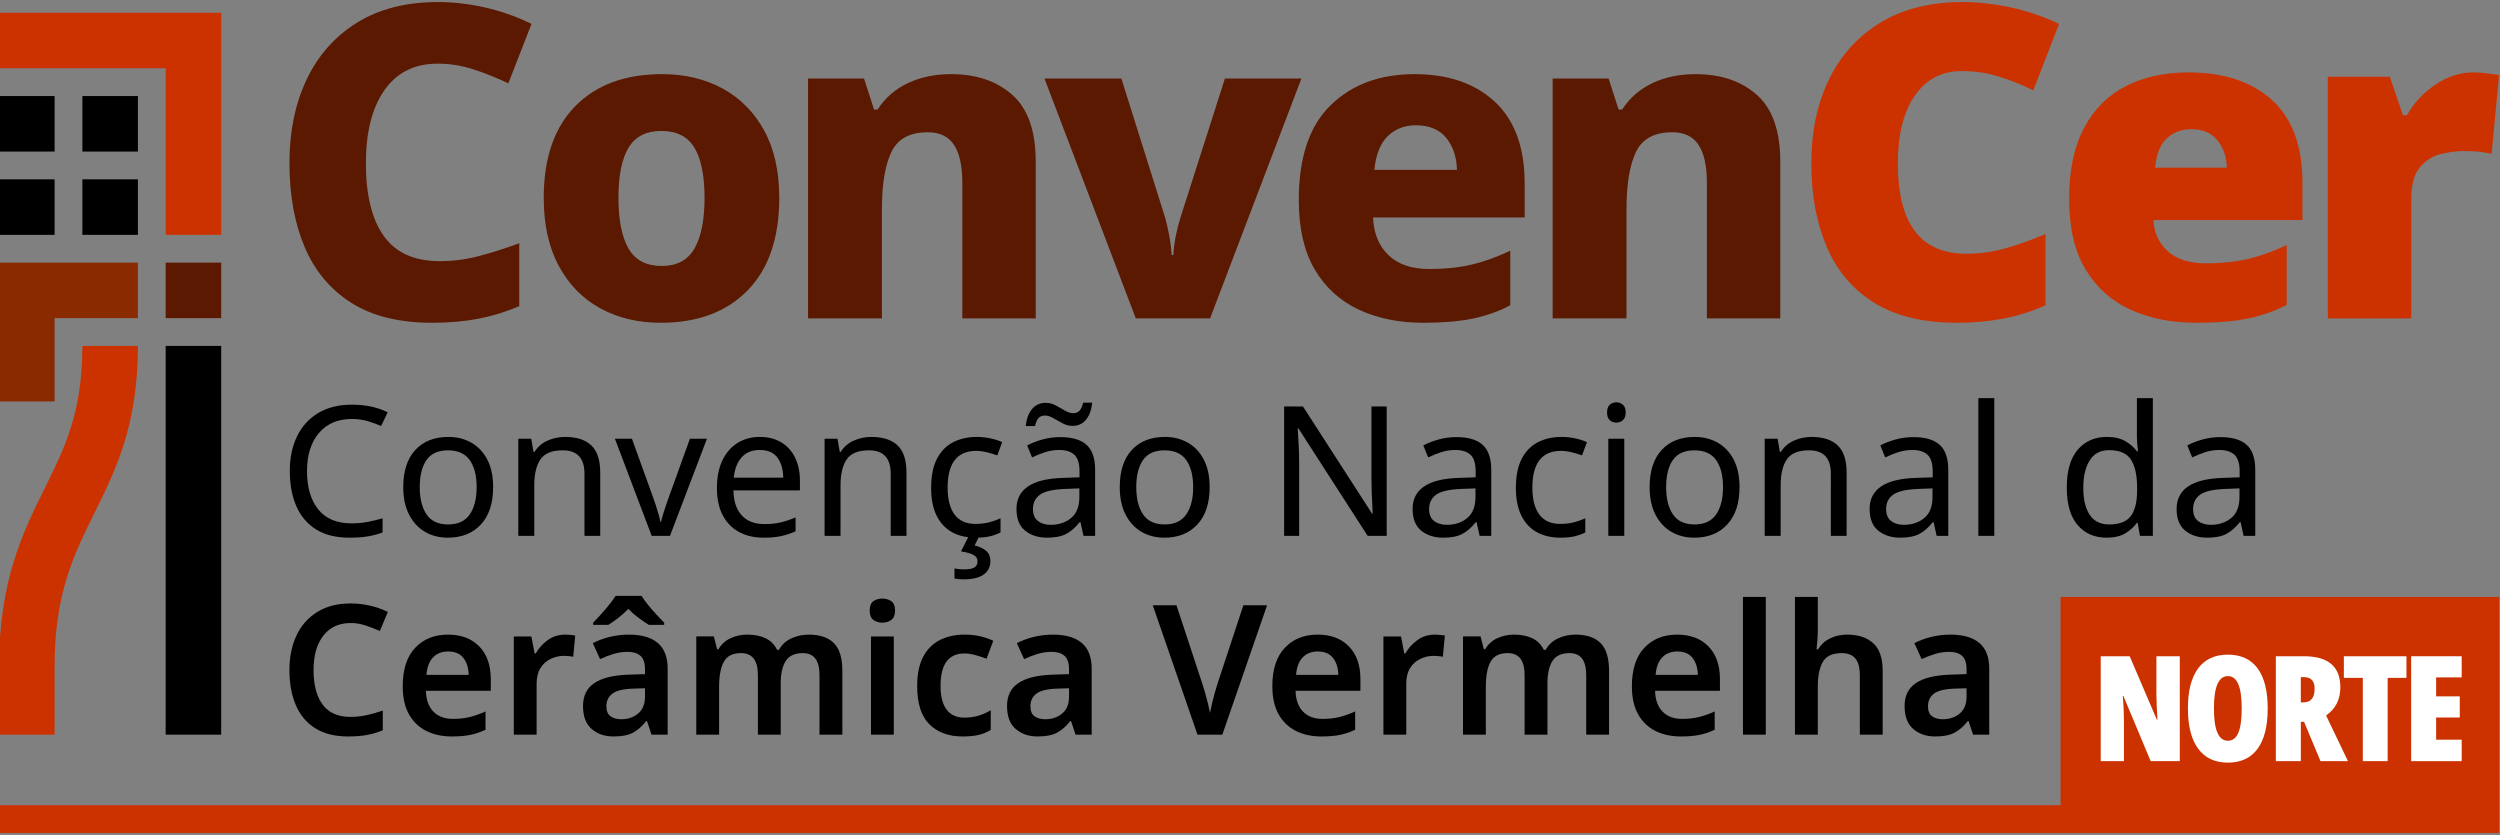 <?xml version="1.0" encoding="UTF-8"?> <!-- Generator: Adobe Illustrator 16.0.0, SVG Export Plug-In . SVG Version: 6.00 Build 0) --> <svg xmlns="http://www.w3.org/2000/svg" xmlns:xlink="http://www.w3.org/1999/xlink" version="1.1" id="Camada_1" x="0px" y="0px" width="500px" height="167px" viewBox="0 0 500 167" xml:space="preserve"><rect x="0" y="0" width="500" height="167" fill="#808080" stroke="none"/> <g> <g> <rect x="412.115" y="119.385" fill="#CB3200" width="87.697" height="44.43"></rect> </g> <g> <g> <g> <rect x="33.133" y="52.527" fill="#5A1900" width="11.104" height="11.104"></rect> </g> <g> <rect x="33.133" y="69.185" width="11.104" height="77.747"></rect> </g> <g> <rect x="16.477" y="35.867" width="11.104" height="11.105"></rect> </g> <g> <rect x="-0.184" y="35.867" width="11.104" height="11.105"></rect> </g> <g> <rect x="16.477" y="19.208" width="11.104" height="11.104"></rect> </g> <g> <rect x="-0.184" y="19.208" width="11.104" height="11.104"></rect> </g> <g> <polygon fill="#8A2A00" points="27.58,52.527 -0.188,52.527 -0.188,80.292 10.92,80.292 10.92,63.631 27.58,63.631 "></polygon> </g> <g> <polygon fill="#CB3200" points="44.24,46.972 44.24,2.546 -0.184,2.546 -0.184,13.653 33.133,13.653 33.133,46.972 "></polygon> </g> <g> <path fill="#CB3200" d="M10.922,146.932H-0.186v-13.73c0-17.113,4.822-26.846,9.078-35.434 c4.066-8.211,7.582-15.305,7.582-28.583h11.107c0,15.877-4.443,24.844-8.738,33.512c-4.074,8.227-7.922,15.992-7.922,30.504 V146.932z"></path> </g> </g> <g> <g> <g> <g> <path fill="#5A1900" d="M87.512,12.732c-4.604,0-8.143,1.763-10.619,5.286c-2.475,3.526-3.715,8.404-3.715,14.638 c0,6.352,1.197,11.201,3.586,14.552c2.387,3.352,6.117,5.023,11.188,5.023c2.621,0,5.211-0.333,7.775-1.004 c2.564-0.668,5.273-1.529,8.127-2.577v12.583c-2.74,1.167-5.506,2.011-8.303,2.534c-2.797,0.524-5.828,0.787-9.088,0.787 c-6.643,0-12.061-1.34-16.254-4.02c-4.193-2.681-7.297-6.407-9.305-11.187c-2.014-4.777-3.016-10.369-3.016-16.778 c0-6.293,1.148-11.855,3.451-16.692c2.299-4.835,5.666-8.623,10.094-11.36S81.248,0.41,87.6,0.41 c3.088,0,6.232,0.365,9.439,1.093c3.203,0.729,6.291,1.821,9.264,3.276l-4.635,11.885c-2.33-1.105-4.66-2.037-6.99-2.795 S89.961,12.732,87.512,12.732z"></path> </g> </g> <g> <g> <path fill="#5A1900" d="M155.85,39.56c0,8.041-2.113,14.217-6.336,18.527c-4.225,4.313-10.006,6.467-17.346,6.467 c-4.545,0-8.582-0.961-12.102-2.884c-3.529-1.925-6.295-4.748-8.303-8.477c-2.014-3.729-3.016-8.272-3.016-13.634 c0-7.922,2.096-14.025,6.289-18.309c4.199-4.279,9.996-6.423,17.391-6.423c4.547,0,8.58,0.963,12.104,2.884 c3.523,1.923,6.295,4.72,8.303,8.389C154.848,29.773,155.85,34.259,155.85,39.56z M123.689,39.56 c0,4.43,0.67,7.808,2.008,10.138c1.344,2.331,3.555,3.496,6.643,3.496c3.031,0,5.217-1.165,6.555-3.496 c1.34-2.33,2.014-5.708,2.014-10.138c0-4.427-0.674-7.762-2.014-10.006c-1.338-2.242-3.551-3.365-6.639-3.365 c-3.029,0-5.215,1.123-6.559,3.365C124.359,31.798,123.689,35.133,123.689,39.56z"></path> </g> </g> <g> <g> <path fill="#5A1900" d="M190.193,14.829c5.07,0,9.16,1.386,12.279,4.152c3.115,2.768,4.676,7.239,4.676,13.413v31.285h-14.686 V36.501c0-3.319-0.551-5.824-1.66-7.516c-1.105-1.688-2.855-2.534-5.238-2.534c-3.611,0-6.045,1.325-7.297,3.978 c-1.258,2.651-1.883,6.451-1.883,11.404v21.846h-14.77V15.704h11.188l2.01,6.204h0.701c1.514-2.33,3.539-4.092,6.072-5.288 C184.119,15.428,186.988,14.829,190.193,14.829z"></path> </g> </g> <g> <g> <path fill="#5A1900" d="M227.16,63.679l-18.268-47.976h15.383l8.738,27.79c0.291,0.991,0.566,2.198,0.832,3.626 c0.264,1.429,0.42,2.724,0.477,3.889h0.35c0.057-1.224,0.221-2.49,0.482-3.801c0.264-1.311,0.566-2.52,0.918-3.628 l8.91-27.876h15.299l-18.268,47.976H227.16z"></path> </g> </g> <g> <g> <path fill="#5A1900" d="M282.914,14.829c6.76,0,12.117,1.851,16.082,5.551c3.959,3.7,5.938,9.131,5.938,16.298v6.816h-30.322 c0.117,3.146,1.135,5.651,3.061,7.515c1.92,1.865,4.656,2.798,8.215,2.798c3.084,0,5.881-0.291,8.387-0.875 c2.502-0.581,5.098-1.515,7.779-2.797v10.924c-2.33,1.223-4.836,2.112-7.516,2.665c-2.682,0.554-5.977,0.831-9.875,0.831 c-4.836,0-9.133-0.875-12.891-2.621c-3.758-1.749-6.699-4.428-8.828-8.041c-2.127-3.61-3.188-8.242-3.188-13.894 c0-8.506,2.125-14.827,6.379-18.965C270.391,16.897,275.98,14.829,282.914,14.829z M283.178,25.055 c-2.273,0-4.152,0.729-5.637,2.183c-1.488,1.458-2.375,3.702-2.666,6.73h16.514c-0.057-2.563-0.773-4.689-2.139-6.381 C287.881,25.899,285.852,25.055,283.178,25.055z"></path> </g> </g> <g> <g> <path fill="#5A1900" d="M339.104,14.829c5.068,0,9.164,1.386,12.277,4.152c3.119,2.768,4.676,7.239,4.676,13.413v31.285 h-14.682V36.501c0-3.319-0.551-5.824-1.66-7.516c-1.105-1.688-2.854-2.534-5.242-2.534c-3.611,0-6.045,1.325-7.297,3.978 c-1.254,2.651-1.879,6.451-1.879,11.404v21.846h-14.77V15.704h11.189l2.008,6.204h0.701c1.514-2.33,3.535-4.092,6.072-5.288 C333.031,15.428,335.9,14.829,339.104,14.829z"></path> </g> </g> <g> <g> <path fill="#CB3200" d="M392.324,14.216c-3.961,0-7.08,1.633-9.348,4.895c-2.273,3.264-3.41,7.81-3.41,13.633 c0,5.885,1.121,10.356,3.363,13.415c2.242,3.06,5.697,4.588,10.354,4.588c2.74,0,5.408-0.377,7.998-1.137 c2.594-0.756,5.199-1.689,7.824-2.797v14.245c-2.742,1.223-5.566,2.112-8.475,2.665c-2.916,0.554-5.977,0.831-9.18,0.831 c-6.818,0-12.367-1.34-16.645-4.02c-4.289-2.681-7.447-6.423-9.486-11.23c-2.039-4.806-3.057-10.356-3.057-16.648 s1.166-11.854,3.496-16.69c2.328-4.834,5.752-8.638,10.268-11.404S386.033,0.41,392.5,0.41c3.029,0,6.205,0.35,9.527,1.05 c3.322,0.698,6.582,1.807,9.787,3.319l-5.152,13.283c-2.273-1.105-4.582-2.023-6.908-2.753 C397.424,14.583,394.945,14.216,392.324,14.216z"></path> </g> </g> <g> <g> <path fill="#CB3200" d="M437.682,14.479c7.047,0,12.611,1.837,16.689,5.506c4.076,3.672,6.119,9.206,6.119,16.604v7.429 h-29.801c0.115,2.504,1.061,4.572,2.836,6.204c1.779,1.632,4.359,2.447,7.736,2.447c3.027,0,5.797-0.291,8.303-0.874 c2.504-0.582,5.098-1.514,7.775-2.796V60.97c-2.326,1.225-4.877,2.13-7.645,2.709c-2.766,0.582-6.248,0.875-10.441,0.875 c-4.895,0-9.252-0.861-13.066-2.577c-3.816-1.719-6.83-4.398-9.047-8.041c-2.211-3.639-3.316-8.346-3.316-14.113 c0-5.769,1.002-10.53,3.012-14.288c2.012-3.757,4.809-6.539,8.395-8.347C428.807,15.384,432.963,14.479,437.682,14.479z M438.293,25.839c-1.982,0-3.627,0.612-4.939,1.837c-1.309,1.222-2.086,3.176-2.314,5.854h14.328 c-0.057-2.154-0.68-3.976-1.873-5.46C442.295,26.583,440.566,25.839,438.293,25.839z"></path> </g> </g> <g> <g> <path fill="#CB3200" d="M494.746,14.479c0.934,0,1.891,0.074,2.881,0.22c0.992,0.146,1.723,0.247,2.186,0.305l-1.484,15.729 c-0.586-0.114-1.301-0.231-2.143-0.348c-0.846-0.117-2.023-0.175-3.535-0.175c-1.4,0-2.916,0.205-4.547,0.61 c-1.633,0.409-3.016,1.298-4.15,2.667c-1.137,1.37-1.707,3.509-1.707,6.423v23.769h-16.689V15.353h12.408l2.621,7.691h0.791 c1.336-2.388,3.219-4.414,5.633-6.072C489.428,15.309,492.002,14.479,494.746,14.479z"></path> </g> </g> </g> <g> <g> <g> <path d="M70.357,83.796c-2.777,0-4.965,0.93-6.561,2.792c-1.592,1.859-2.393,4.41-2.393,7.646c0,3.213,0.742,5.756,2.23,7.627 c1.484,1.875,3.715,2.811,6.686,2.811c1.113,0,2.178-0.096,3.191-0.291c1.014-0.191,2.016-0.434,3.006-0.723v2.826 c-0.967,0.361-1.961,0.627-2.988,0.797c-1.029,0.17-2.252,0.254-3.68,0.254c-2.633,0-4.832-0.543-6.598-1.631 c-1.764-1.088-3.084-2.633-3.967-4.641c-0.881-2.004-1.324-4.359-1.324-7.066c0-2.609,0.479-4.91,1.436-6.904 c0.951-1.992,2.359-3.551,4.219-4.674c1.861-1.124,4.121-1.686,6.777-1.686c2.732,0,5.111,0.508,7.141,1.522l-1.305,2.753 c-0.797-0.363-1.684-0.688-2.664-0.977C72.586,83.942,71.518,83.796,70.357,83.796z"></path> </g> </g> <g> <g> <path d="M98.627,97.424c0,3.215-0.814,5.703-2.445,7.465c-1.633,1.766-3.838,2.646-6.615,2.646 c-1.715,0-3.244-0.393-4.584-1.178c-1.344-0.785-2.398-1.934-3.172-3.443s-1.16-3.34-1.16-5.49c0-3.215,0.805-5.691,2.41-7.43 c1.607-1.74,3.813-2.609,6.613-2.609c1.74,0,3.287,0.393,4.641,1.178c1.352,0.785,2.41,1.92,3.172,3.406 C98.244,93.455,98.627,95.271,98.627,97.424z M83.949,97.424c0,2.295,0.451,4.113,1.357,5.453 c0.908,1.342,2.35,2.012,4.332,2.012c1.955,0,3.395-0.67,4.313-2.012c0.918-1.34,1.377-3.158,1.377-5.453 c0-2.297-0.459-4.096-1.377-5.4s-2.369-1.957-4.352-1.957c-1.977,0-3.416,0.652-4.311,1.957 C84.396,93.328,83.949,95.127,83.949,97.424z"></path> </g> </g> <g> <g> <path d="M113.014,87.385c2.318,0,4.07,0.566,5.258,1.703c1.182,1.135,1.775,2.949,1.775,5.436v12.65h-3.152V94.74 c0-3.117-1.451-4.674-4.352-4.674c-2.15,0-3.635,0.604-4.457,1.811c-0.822,1.211-1.232,2.949-1.232,5.219v10.078h-3.191 V87.746h2.576l0.471,2.646h0.184c0.627-1.016,1.496-1.77,2.605-2.266C110.611,87.631,111.781,87.385,113.014,87.385z"></path> </g> </g> <g> <g> <path d="M130.34,107.174l-7.357-19.428h3.404l4.133,11.453c0.195,0.533,0.398,1.123,0.615,1.775 c0.219,0.652,0.41,1.281,0.582,1.885c0.168,0.604,0.287,1.1,0.359,1.486h0.146c0.072-0.387,0.205-0.889,0.396-1.504 c0.195-0.617,0.402-1.244,0.617-1.885c0.217-0.641,0.424-1.225,0.615-1.758l4.133-11.453h3.408l-7.395,19.428H130.34z"></path> </g> </g> <g> <g> <path d="M151.973,87.385c1.646,0,3.068,0.361,4.279,1.086c1.209,0.727,2.131,1.746,2.773,3.063 c0.639,1.316,0.961,2.859,0.961,4.621v1.922h-13.301c0.045,2.199,0.607,3.871,1.684,5.02c1.074,1.148,2.578,1.721,4.512,1.721 c1.23,0,2.326-0.113,3.279-0.344c0.955-0.229,1.939-0.561,2.953-0.998v2.793c-0.99,0.434-1.967,0.754-2.936,0.961 c-0.963,0.203-2.111,0.307-3.443,0.307c-1.859,0-3.49-0.373-4.889-1.123c-1.406-0.75-2.496-1.859-3.283-3.336 c-0.785-1.473-1.176-3.297-1.176-5.473c0-2.125,0.355-3.949,1.068-5.473c0.711-1.521,1.713-2.693,3.008-3.516 C148.756,87.795,150.26,87.385,151.973,87.385z M151.939,89.994c-1.523,0-2.725,0.488-3.605,1.469 c-0.883,0.977-1.408,2.336-1.58,4.076h9.895c-0.021-1.643-0.408-2.979-1.158-4.006S153.557,89.994,151.939,89.994z"></path> </g> </g> <g> <g> <path d="M174.266,87.385c2.318,0,4.07,0.566,5.254,1.703c1.186,1.135,1.775,2.949,1.775,5.436v12.65h-3.154V94.74 c0-3.117-1.449-4.674-4.346-4.674c-2.15,0-3.639,0.604-4.457,1.811c-0.824,1.211-1.232,2.949-1.232,5.219v10.078h-3.191 V87.746h2.574l0.471,2.646h0.18c0.629-1.016,1.496-1.77,2.609-2.266C171.859,87.631,173.033,87.385,174.266,87.385z"></path> </g> </g> <g> <g> <path d="M195.104,107.535c-1.736,0-3.275-0.35-4.604-1.051s-2.371-1.787-3.133-3.264c-0.762-1.473-1.141-3.355-1.141-5.652 c0-2.393,0.391-4.336,1.174-5.836c0.789-1.496,1.867-2.596,3.246-3.297c1.377-0.699,2.934-1.051,4.676-1.051 c0.967,0,1.912,0.102,2.846,0.309c0.93,0.203,1.684,0.453,2.266,0.742l-0.98,2.645c-0.58-0.217-1.258-0.422-2.031-0.615 s-1.496-0.291-2.174-0.291c-3.818,0-5.723,2.453-5.723,7.359c0,2.344,0.463,4.137,1.393,5.381s2.314,1.865,4.15,1.865 c1.037,0,1.967-0.107,2.789-0.324c0.824-0.219,1.574-0.484,2.246-0.797v2.826c-0.65,0.338-1.369,0.598-2.152,0.779 C197.166,107.443,196.217,107.535,195.104,107.535z M198.076,112.209c0,1.16-0.447,2.063-1.344,2.701 c-0.891,0.641-2.234,0.961-4.02,0.961c-0.773,0-1.379-0.061-1.814-0.182v-1.992c0.219,0.047,0.51,0.09,0.873,0.125 c0.363,0.037,0.711,0.055,1.047,0.055c0.873,0,1.535-0.113,1.994-0.344s0.689-0.646,0.689-1.25 c0-0.629-0.318-1.086-0.961-1.379c-0.639-0.289-1.42-0.494-2.338-0.615l1.561-3.115h2.102l-0.941,1.92 c0.869,0.193,1.611,0.529,2.227,1.014C197.768,110.592,198.076,111.291,198.076,112.209z"></path> </g> </g> <g> <g> <path d="M212.064,87.42c2.369,0,4.121,0.52,5.258,1.559c1.133,1.039,1.703,2.695,1.703,4.965v13.23h-2.322l-0.615-2.754 h-0.143c-0.85,1.063-1.74,1.848-2.682,2.354c-0.945,0.508-2.223,0.762-3.842,0.762c-1.764,0-3.227-0.465-4.389-1.396 c-1.16-0.93-1.738-2.385-1.738-4.367c0-1.932,0.762-3.424,2.285-4.475c1.52-1.051,3.865-1.625,7.029-1.721l3.297-0.109v-1.16 c0-1.617-0.352-2.742-1.051-3.371c-0.701-0.627-1.691-0.941-2.971-0.941c-1.018,0-1.98,0.15-2.898,0.453 c-0.92,0.301-1.777,0.646-2.576,1.031l-0.975-2.391c0.844-0.459,1.848-0.852,3.006-1.178 C209.602,87.584,210.811,87.42,212.064,87.42z M205.145,85.209c0.145-1.424,0.563-2.554,1.25-3.388 c0.689-0.833,1.6-1.25,2.736-1.25c0.723,0,1.408,0.176,2.047,0.526c0.639,0.35,1.252,0.694,1.828,1.032 c0.582,0.338,1.125,0.508,1.635,0.508c0.555,0,0.982-0.176,1.285-0.526c0.303-0.35,0.537-0.875,0.709-1.576h1.809 c-0.145,1.426-0.555,2.555-1.23,3.389c-0.678,0.833-1.586,1.25-2.719,1.25c-0.676,0-1.334-0.168-1.977-0.508 c-0.641-0.338-1.256-0.682-1.848-1.033c-0.59-0.35-1.152-0.525-1.684-0.525c-0.582,0-1.016,0.176-1.307,0.525 c-0.291,0.351-0.52,0.876-0.688,1.576H205.145z M215.873,97.678l-2.867,0.109c-2.414,0.096-4.09,0.482-5.02,1.158 c-0.93,0.678-1.393,1.631-1.393,2.865c0,1.086,0.334,1.883,0.994,2.391c0.666,0.508,1.516,0.762,2.557,0.762 c1.619,0,2.977-0.453,4.078-1.359c1.1-0.906,1.65-2.303,1.65-4.188V97.678z"></path> </g> </g> <g> <g> <path d="M241.93,97.424c0,3.215-0.814,5.703-2.449,7.465c-1.629,1.766-3.834,2.646-6.611,2.646 c-1.719,0-3.244-0.393-4.588-1.178c-1.34-0.785-2.395-1.934-3.168-3.443s-1.16-3.34-1.16-5.49c0-3.215,0.801-5.691,2.408-7.43 c1.605-1.74,3.814-2.609,6.615-2.609c1.74,0,3.287,0.393,4.641,1.178c1.352,0.785,2.408,1.92,3.168,3.406 C241.547,93.455,241.93,95.271,241.93,97.424z M227.252,97.424c0,2.295,0.451,4.113,1.359,5.453 c0.906,1.342,2.348,2.012,4.33,2.012c1.955,0,3.395-0.67,4.313-2.012c0.918-1.34,1.377-3.158,1.377-5.453 c0-2.297-0.459-4.096-1.377-5.4s-2.369-1.957-4.35-1.957c-1.982,0-3.418,0.652-4.313,1.957 C227.695,93.328,227.252,95.127,227.252,97.424z"></path> </g> </g> <g> <g> <path d="M277.338,107.174h-3.807l-13.844-21.492h-0.145c0.049,0.844,0.107,1.896,0.18,3.152s0.111,2.551,0.111,3.879v14.461 h-3.008V81.295h3.768l13.811,21.419h0.141c-0.023-0.387-0.053-0.967-0.088-1.74c-0.037-0.773-0.072-1.613-0.111-2.52 c-0.033-0.904-0.053-1.758-0.053-2.555V81.295h3.045V107.174z"></path> </g> </g> <g> <g> <path d="M291.293,87.42c2.365,0,4.117,0.52,5.254,1.559s1.703,2.695,1.703,4.965v13.23h-2.32l-0.615-2.754h-0.145 c-0.846,1.063-1.742,1.848-2.684,2.354c-0.941,0.508-2.223,0.762-3.842,0.762c-1.764,0-3.225-0.465-4.385-1.396 c-1.158-0.93-1.74-2.385-1.74-4.367c0-1.932,0.762-3.424,2.283-4.475c1.523-1.051,3.865-1.625,7.033-1.721l3.299-0.109v-1.16 c0-1.617-0.352-2.742-1.053-3.371c-0.699-0.627-1.691-0.941-2.973-0.941c-1.014,0-1.982,0.15-2.9,0.453 c-0.918,0.301-1.775,0.646-2.57,1.031l-0.98-2.391c0.846-0.459,1.848-0.852,3.008-1.178 C288.824,87.584,290.033,87.42,291.293,87.42z M295.096,97.678l-2.861,0.109c-2.418,0.096-4.09,0.482-5.02,1.158 c-0.93,0.678-1.396,1.631-1.396,2.865c0,1.086,0.332,1.883,0.998,2.391c0.662,0.508,1.516,0.762,2.557,0.762 c1.617,0,2.977-0.453,4.074-1.359s1.648-2.303,1.648-4.188V97.678z"></path> </g> </g> <g> <g> <path d="M312.059,107.535c-1.74,0-3.275-0.35-4.604-1.051s-2.371-1.787-3.133-3.264c-0.762-1.473-1.145-3.355-1.145-5.652 c0-2.393,0.395-4.336,1.178-5.836c0.785-1.496,1.867-2.596,3.246-3.297c1.377-0.699,2.934-1.051,4.676-1.051 c0.963,0,1.912,0.102,2.842,0.309c0.93,0.203,1.688,0.453,2.266,0.742l-0.977,2.645c-0.58-0.217-1.258-0.422-2.031-0.615 s-1.496-0.291-2.174-0.291c-3.818,0-5.727,2.453-5.727,7.359c0,2.344,0.467,4.137,1.396,5.381s2.314,1.865,4.15,1.865 c1.037,0,1.967-0.107,2.789-0.324c0.82-0.219,1.57-0.484,2.246-0.797v2.826c-0.65,0.338-1.369,0.598-2.154,0.779 C314.117,107.443,313.168,107.535,312.059,107.535z"></path> </g> </g> <g> <g> <path d="M323.293,80.462c0.482,0,0.914,0.163,1.285,0.489c0.375,0.326,0.563,0.84,0.563,1.54c0,0.701-0.188,1.215-0.563,1.542 c-0.371,0.326-0.803,0.488-1.285,0.488c-0.533,0-0.98-0.162-1.34-0.488c-0.363-0.327-0.543-0.84-0.543-1.542 c0-0.7,0.18-1.214,0.543-1.54C322.313,80.625,322.76,80.462,323.293,80.462z M324.854,87.746v19.428h-3.191V87.746H324.854z"></path> </g> </g> <g> <g> <path d="M347.904,97.424c0,3.215-0.816,5.703-2.449,7.465c-1.631,1.766-3.834,2.646-6.613,2.646 c-1.717,0-3.244-0.393-4.586-1.178c-1.34-0.785-2.396-1.934-3.17-3.443c-0.771-1.51-1.158-3.34-1.158-5.49 c0-3.215,0.799-5.691,2.406-7.43c1.607-1.74,3.814-2.609,6.615-2.609c1.742,0,3.287,0.393,4.643,1.178 c1.35,0.785,2.406,1.92,3.168,3.406S347.904,95.271,347.904,97.424z M333.225,97.424c0,2.295,0.453,4.113,1.359,5.453 c0.906,1.342,2.35,2.012,4.332,2.012c1.955,0,3.393-0.67,4.313-2.012c0.918-1.34,1.377-3.158,1.377-5.453 c0-2.297-0.459-4.096-1.377-5.4c-0.92-1.305-2.369-1.957-4.352-1.957s-3.416,0.652-4.313,1.957 C333.67,93.328,333.225,95.127,333.225,97.424z"></path> </g> </g> <g> <g> <path d="M362.291,87.385c2.318,0,4.07,0.566,5.252,1.703c1.188,1.135,1.779,2.949,1.779,5.436v12.65h-3.152V94.74 c0-3.117-1.449-4.674-4.35-4.674c-2.15,0-3.639,0.604-4.459,1.811c-0.822,1.211-1.23,2.949-1.23,5.219v10.078h-3.191V87.746 h2.574l0.471,2.646h0.18c0.627-1.016,1.5-1.77,2.609-2.266C359.887,87.631,361.059,87.385,362.291,87.385z"></path> </g> </g> <g> <g> <path d="M382.697,87.42c2.363,0,4.117,0.52,5.254,1.559c1.135,1.039,1.701,2.695,1.701,4.965v13.23h-2.318l-0.615-2.754 h-0.146c-0.846,1.063-1.74,1.848-2.682,2.354c-0.941,0.508-2.223,0.762-3.842,0.762c-1.764,0-3.227-0.465-4.387-1.396 c-1.158-0.93-1.74-2.385-1.74-4.367c0-1.932,0.762-3.424,2.285-4.475c1.521-1.051,3.865-1.625,7.033-1.721l3.299-0.109v-1.16 c0-1.617-0.354-2.742-1.053-3.371c-0.701-0.627-1.691-0.941-2.973-0.941c-1.014,0-1.982,0.15-2.9,0.453 c-0.918,0.301-1.777,0.646-2.572,1.031l-0.98-2.391c0.846-0.459,1.848-0.852,3.01-1.178 C380.229,87.584,381.438,87.42,382.697,87.42z M386.5,97.678l-2.861,0.109c-2.418,0.096-4.09,0.482-5.021,1.158 c-0.93,0.678-1.396,1.631-1.396,2.865c0,1.086,0.332,1.883,1,2.391c0.662,0.508,1.516,0.762,2.555,0.762 c1.619,0,2.977-0.453,4.076-1.359c1.098-0.906,1.648-2.303,1.648-4.188V97.678z"></path> </g> </g> <g> <g> <path d="M398.859,107.174h-3.191V79.628h3.191V107.174z"></path> </g> </g> <g> <g> <path d="M421.33,107.535c-2.418,0-4.35-0.838-5.799-2.518c-1.451-1.68-2.174-4.188-2.174-7.521s0.73-5.854,2.191-7.557 c1.463-1.703,3.402-2.555,5.816-2.555c1.496,0,2.725,0.277,3.678,0.832c0.957,0.557,1.732,1.234,2.338,2.031h0.219 c-0.051-0.314-0.098-0.779-0.146-1.395c-0.045-0.617-0.072-1.107-0.072-1.469v-7.756h3.191v27.545h-2.576l-0.471-2.609h-0.145 c-0.578,0.82-1.352,1.52-2.318,2.102C424.098,107.244,422.85,107.535,421.33,107.535z M421.836,104.889 c2.055,0,3.498-0.561,4.332-1.684c0.834-1.125,1.25-2.82,1.25-5.094v-0.578c0-2.418-0.396-4.271-1.197-5.564 c-0.795-1.291-2.27-1.939-4.418-1.939c-1.719,0-3.004,0.684-3.861,2.049s-1.287,3.193-1.287,5.49c0,2.32,0.43,4.119,1.287,5.4 C418.799,104.248,420.1,104.889,421.836,104.889z"></path> </g> </g> <g> <g> <path d="M444.09,87.42c2.369,0,4.121,0.52,5.258,1.559c1.133,1.039,1.703,2.695,1.703,4.965v13.23h-2.32l-0.615-2.754h-0.145 c-0.846,1.063-1.742,1.848-2.684,2.354c-0.945,0.508-2.223,0.762-3.842,0.762c-1.764,0-3.225-0.465-4.385-1.396 c-1.158-0.93-1.74-2.385-1.74-4.367c0-1.932,0.762-3.424,2.283-4.475c1.523-1.051,3.865-1.625,7.029-1.721l3.299-0.109v-1.16 c0-1.617-0.348-2.742-1.049-3.371c-0.703-0.627-1.695-0.941-2.973-0.941c-1.014,0-1.982,0.15-2.9,0.453 c-0.918,0.301-1.775,0.646-2.57,1.031l-0.98-2.391c0.846-0.459,1.848-0.852,3.008-1.178 C441.625,87.584,442.834,87.42,444.09,87.42z M447.896,97.678l-2.865,0.109c-2.414,0.096-4.086,0.482-5.016,1.158 c-0.934,0.678-1.396,1.631-1.396,2.865c0,1.086,0.332,1.883,0.994,2.391c0.666,0.508,1.52,0.762,2.557,0.762 c1.617,0,2.977-0.453,4.078-1.359c1.098-0.906,1.648-2.303,1.648-4.188V97.678z"></path> </g> </g> <g> <g> <path d="M70.141,124.605c-2.346,0-4.168,0.84-5.473,2.518c-1.305,1.68-1.959,3.982-1.959,6.906 c0,2.947,0.605,5.242,1.814,6.887c1.209,1.643,3.068,2.463,5.582,2.463c1.086,0,2.154-0.115,3.207-0.344 c1.049-0.23,2.131-0.537,3.244-0.924v3.949c-1.064,0.434-2.135,0.75-3.211,0.943c-1.074,0.193-2.311,0.289-3.715,0.289 c-2.654,0-4.855-0.549-6.596-1.648c-1.738-1.1-3.031-2.646-3.877-4.639c-0.846-1.994-1.27-4.332-1.27-7.014 c0-2.609,0.475-4.912,1.416-6.904c0.941-1.994,2.326-3.559,4.146-4.693c1.826-1.135,4.057-1.703,6.689-1.703 c1.305,0,2.59,0.145,3.859,0.436c1.268,0.289,2.457,0.711,3.57,1.268l-1.596,3.807c-0.918-0.41-1.867-0.781-2.846-1.107 C72.152,124.768,71.154,124.605,70.141,124.605z"></path> </g> </g> <g> <g> <path d="M89.604,126.924c2.633,0,4.715,0.785,6.25,2.357c1.533,1.57,2.303,3.756,2.303,6.559v2.32H85.182 c0.045,1.789,0.543,3.17,1.484,4.15c0.945,0.977,2.25,1.469,3.914,1.469c1.26,0,2.391-0.129,3.41-0.383 c1.014-0.254,2.051-0.621,3.113-1.105v3.66c-0.963,0.461-1.971,0.799-3.008,1.016c-1.039,0.219-2.283,0.326-3.734,0.326 c-1.932,0-3.635-0.369-5.107-1.105s-2.629-1.848-3.463-3.334s-1.248-3.352-1.248-5.6c0-3.357,0.828-5.92,2.48-7.682 C84.68,127.807,86.873,126.924,89.604,126.924z M89.604,130.295c-1.234,0-2.23,0.395-2.992,1.18 c-0.76,0.785-1.201,1.949-1.322,3.496h8.443c-0.021-1.352-0.367-2.469-1.033-3.352 C92.037,130.736,91.006,130.295,89.604,130.295z"></path> </g> </g> <g> <g> <path d="M113.053,126.924c0.313,0,0.662,0.02,1.047,0.055c0.387,0.037,0.701,0.078,0.945,0.127l-0.4,4.24 c-0.242-0.047-0.537-0.09-0.889-0.125c-0.348-0.037-0.646-0.055-0.887-0.055c-0.965,0-1.871,0.199-2.717,0.598 s-1.531,1.008-2.047,1.83c-0.521,0.822-0.781,1.873-0.781,3.152v10.186h-4.564v-19.645h3.512l0.654,3.406h0.219 c0.578-1.039,1.377-1.926,2.391-2.664C110.549,127.293,111.721,126.924,113.053,126.924z"></path> </g> </g> <g> <g> <path d="M125.775,126.924c2.535,0,4.461,0.557,5.777,1.668c1.316,1.113,1.979,2.828,1.979,5.146v13.193h-3.227l-0.906-2.719 h-0.146c-0.846,1.063-1.74,1.844-2.682,2.336c-0.941,0.496-2.223,0.744-3.842,0.744c-1.764,0-3.225-0.494-4.385-1.486 c-1.158-0.99-1.74-2.523-1.74-4.602c0-2.031,0.742-3.551,2.23-4.566c1.484-1.016,3.738-1.582,6.758-1.703l3.408-0.109v-0.98 c0-1.254-0.303-2.148-0.906-2.68c-0.605-0.531-1.451-0.797-2.537-0.797c-0.992,0-1.939,0.139-2.848,0.416 c-0.906,0.279-1.805,0.623-2.697,1.033l-1.449-3.189c0.963-0.508,2.07-0.92,3.313-1.232 C123.119,127.082,124.42,126.924,125.775,126.924z M128.311,119.17c0.314,0.531,0.742,1.129,1.287,1.793 c0.543,0.664,1.109,1.316,1.701,1.957c0.594,0.641,1.107,1.18,1.543,1.613v0.434h-3.084c-0.627-0.387-1.309-0.852-2.047-1.395 c-0.734-0.543-1.42-1.141-2.047-1.793c-0.627,0.652-1.293,1.25-1.994,1.793c-0.699,0.543-1.365,1.008-1.994,1.395h-3.041 v-0.434c0.432-0.459,0.941-1.004,1.52-1.633c0.582-0.625,1.137-1.273,1.668-1.938s0.969-1.262,1.305-1.793H128.311z M129,137.654l-2.395,0.07c-2.006,0.074-3.395,0.418-4.168,1.033c-0.771,0.615-1.158,1.443-1.158,2.482 c0,0.943,0.271,1.613,0.814,2.012s1.262,0.598,2.158,0.598c1.328,0,2.453-0.379,3.371-1.141S129,140.818,129,139.32V137.654z"></path> </g> </g> <g> <g> <path d="M161.762,126.924c2.223,0,3.895,0.57,5.02,1.705s1.688,2.971,1.688,5.51v12.793H163.9v-11.926 c0-2.922-1.109-4.385-3.334-4.385c-1.596,0-2.73,0.521-3.408,1.561s-1.014,2.547-1.014,4.529v10.221h-4.564v-11.926 c0-2.922-1.125-4.385-3.371-4.385c-1.668,0-2.816,0.58-3.445,1.74c-0.627,1.16-0.941,2.816-0.941,4.965v9.605h-4.568v-19.645 h3.518l0.65,2.574h0.256c0.602-1.016,1.424-1.758,2.465-2.23c1.037-0.471,2.123-0.707,3.26-0.707 c1.473,0,2.713,0.242,3.715,0.727c1.002,0.482,1.771,1.256,2.303,2.318h0.361c0.604-1.063,1.449-1.836,2.537-2.318 C159.408,127.166,160.553,126.924,161.762,126.924z"></path> </g> </g> <g> <g> <path d="M176.477,119.713c0.674,0,1.268,0.176,1.775,0.523c0.506,0.352,0.762,0.975,0.762,1.867 c0,0.895-0.256,1.523-0.762,1.887c-0.508,0.361-1.102,0.543-1.775,0.543c-0.703,0-1.301-0.182-1.795-0.543 c-0.496-0.363-0.742-0.992-0.742-1.887c0-0.893,0.246-1.516,0.742-1.867C175.176,119.889,175.773,119.713,176.477,119.713z M178.758,127.287v19.645h-4.564v-19.645H178.758z"></path> </g> </g> <g> <g> <path d="M192.533,147.293c-2.805,0-5.021-0.809-6.65-2.428c-1.635-1.619-2.449-4.168-2.449-7.648 c0-2.414,0.404-4.379,1.217-5.889c0.807-1.51,1.924-2.621,3.352-3.334c1.424-0.711,3.053-1.07,4.891-1.07 c1.209,0,2.303,0.123,3.281,0.363c0.977,0.242,1.807,0.531,2.48,0.871l-1.34,3.586c-0.771-0.289-1.533-0.535-2.283-0.742 c-0.75-0.205-1.463-0.309-2.139-0.309c-3.188,0-4.783,2.164-4.783,6.488c0,2.102,0.404,3.684,1.213,4.746 c0.811,1.064,1.979,1.598,3.5,1.598c1.088,0,2.059-0.133,2.916-0.398c0.857-0.268,1.66-0.629,2.41-1.09v3.951 c-0.75,0.459-1.557,0.791-2.43,0.998C194.852,147.189,193.787,147.293,192.533,147.293z"></path> </g> </g> <g> <g> <path d="M210.58,126.924c2.537,0,4.463,0.557,5.779,1.668c1.314,1.113,1.977,2.828,1.977,5.146v13.193h-3.225l-0.906-2.719 h-0.146c-0.846,1.063-1.74,1.844-2.682,2.336c-0.941,0.496-2.223,0.744-3.842,0.744c-1.764,0-3.225-0.494-4.385-1.486 c-1.16-0.99-1.742-2.523-1.742-4.602c0-2.031,0.744-3.551,2.232-4.566c1.484-1.016,3.738-1.582,6.756-1.703l3.41-0.109v-0.98 c0-1.254-0.303-2.148-0.906-2.68c-0.605-0.531-1.451-0.797-2.537-0.797c-0.992,0-1.939,0.139-2.848,0.416 c-0.906,0.279-1.807,0.623-2.697,1.033l-1.449-3.189c0.963-0.508,2.068-0.92,3.313-1.232 C207.926,127.082,209.227,126.924,210.58,126.924z M213.807,137.654l-2.395,0.07c-2.006,0.074-3.395,0.418-4.168,1.033 s-1.16,1.443-1.16,2.482c0,0.943,0.273,1.613,0.816,2.012s1.262,0.598,2.158,0.598c1.326,0,2.451-0.379,3.371-1.141 c0.918-0.762,1.377-1.891,1.377-3.389V137.654z"></path> </g> </g> <g> <g> <path d="M253.416,121.053l-8.949,25.879H239.5l-8.949-25.879h4.744l5.219,15.84c0.146,0.434,0.314,0.996,0.51,1.684 c0.195,0.689,0.379,1.396,0.563,2.121c0.18,0.725,0.316,1.354,0.416,1.883c0.096-0.529,0.23-1.152,0.398-1.865 s0.348-1.412,0.543-2.102s0.363-1.264,0.51-1.721l5.219-15.84H253.416z"></path> </g> </g> <g> <g> <path d="M263.529,126.924c2.633,0,4.719,0.785,6.252,2.357c1.535,1.57,2.303,3.756,2.303,6.559v2.32h-12.975 c0.047,1.789,0.545,3.17,1.484,4.15c0.941,0.977,2.246,1.469,3.916,1.469c1.254,0,2.391-0.129,3.404-0.383 c1.018-0.254,2.055-0.621,3.119-1.105v3.66c-0.969,0.461-1.971,0.799-3.008,1.016c-1.041,0.219-2.285,0.326-3.734,0.326 c-1.934,0-3.635-0.369-5.109-1.105c-1.477-0.736-2.627-1.848-3.461-3.334c-0.836-1.486-1.252-3.352-1.252-5.6 c0-3.357,0.826-5.92,2.482-7.682C258.609,127.807,260.801,126.924,263.529,126.924z M263.529,130.295 c-1.232,0-2.227,0.395-2.988,1.18s-1.201,1.949-1.324,3.496h8.445c-0.023-1.352-0.367-2.469-1.033-3.352 S264.93,130.295,263.529,130.295z"></path> </g> </g> <g> <g> <path d="M286.977,126.924c0.314,0,0.666,0.02,1.053,0.055c0.387,0.037,0.699,0.078,0.941,0.127l-0.398,4.24 c-0.24-0.047-0.535-0.09-0.887-0.125c-0.354-0.037-0.648-0.055-0.889-0.055c-0.967,0-1.871,0.199-2.717,0.598 s-1.529,1.008-2.051,1.83c-0.516,0.822-0.777,1.873-0.777,3.152v10.186h-4.568v-19.645h3.518l0.654,3.406h0.213 c0.582-1.039,1.379-1.926,2.396-2.664C284.479,127.293,285.648,126.924,286.977,126.924z"></path> </g> </g> <g> <g> <path d="M315.104,126.924c2.223,0,3.896,0.57,5.021,1.705c1.121,1.135,1.684,2.971,1.684,5.51v12.793h-4.566v-11.926 c0-2.922-1.113-4.385-3.336-4.385c-1.596,0-2.732,0.521-3.404,1.561c-0.678,1.039-1.016,2.547-1.016,4.529v10.221h-4.568 v-11.926c0-2.922-1.125-4.385-3.371-4.385c-1.668,0-2.814,0.58-3.443,1.74c-0.627,1.16-0.941,2.816-0.941,4.965v9.605h-4.564 v-19.645h3.514l0.652,2.574h0.254c0.604-1.016,1.426-1.758,2.463-2.23c1.041-0.471,2.129-0.707,3.264-0.707 c1.475,0,2.715,0.242,3.717,0.727c1.002,0.482,1.768,1.256,2.299,2.318h0.363c0.605-1.063,1.451-1.836,2.537-2.318 C312.748,127.166,313.895,126.924,315.104,126.924z"></path> </g> </g> <g> <g> <path d="M335.438,126.924c2.633,0,4.713,0.785,6.248,2.357c1.535,1.57,2.303,3.756,2.303,6.559v2.32h-12.975 c0.047,1.789,0.543,3.17,1.484,4.15c0.945,0.977,2.25,1.469,3.914,1.469c1.26,0,2.393-0.129,3.41-0.383 c1.014-0.254,2.051-0.621,3.115-1.105v3.66c-0.965,0.461-1.971,0.799-3.008,1.016c-1.041,0.219-2.285,0.326-3.734,0.326 c-1.934,0-3.635-0.369-5.109-1.105c-1.473-0.736-2.627-1.848-3.463-3.334c-0.834-1.486-1.246-3.352-1.246-5.6 c0-3.357,0.826-5.92,2.479-7.682C330.514,127.807,332.705,126.924,335.438,126.924z M335.438,130.295 c-1.236,0-2.23,0.395-2.992,1.18s-1.201,1.949-1.324,3.496h8.445c-0.023-1.352-0.367-2.469-1.033-3.352 C337.871,130.736,336.838,130.295,335.438,130.295z"></path> </g> </g> <g> <g> <path d="M353.156,146.932h-4.564v-27.547h4.564V146.932z"></path> </g> </g> <g> <g> <path d="M363.561,119.385v6.563c0,0.773-0.031,1.527-0.092,2.266c-0.061,0.736-0.115,1.285-0.164,1.648h0.291 c0.627-0.992,1.449-1.729,2.463-2.211c1.014-0.484,2.139-0.727,3.371-0.727c2.223,0,3.965,0.574,5.219,1.723 c1.256,1.148,1.887,2.979,1.887,5.492v12.793h-4.568v-11.887c0-1.477-0.291-2.58-0.869-3.318 c-0.58-0.736-1.5-1.105-2.754-1.105c-1.838,0-3.092,0.58-3.77,1.74s-1.014,2.816-1.014,4.965v9.605h-4.568v-27.547H363.561z"></path> </g> </g> <g> <g> <path d="M390.09,126.924c2.537,0,4.465,0.557,5.781,1.668c1.316,1.113,1.975,2.828,1.975,5.146v13.193h-3.227l-0.906-2.719 h-0.145c-0.848,1.063-1.738,1.844-2.684,2.336c-0.941,0.496-2.223,0.744-3.842,0.744c-1.764,0-3.225-0.494-4.385-1.486 c-1.158-0.99-1.736-2.523-1.736-4.602c0-2.031,0.742-3.551,2.227-4.566c1.488-1.016,3.738-1.582,6.762-1.703l3.404-0.109 v-0.98c0-1.254-0.303-2.148-0.906-2.68c-0.605-0.531-1.451-0.797-2.537-0.797c-0.99,0-1.939,0.139-2.842,0.416 c-0.908,0.279-1.807,0.623-2.703,1.033l-1.449-3.189c0.969-0.508,2.074-0.92,3.316-1.232 C387.438,127.082,388.734,126.924,390.09,126.924z M393.314,137.654l-2.391,0.07c-2.006,0.074-3.395,0.418-4.168,1.033 c-0.775,0.615-1.158,1.443-1.158,2.482c0,0.943,0.271,1.613,0.814,2.012s1.262,0.598,2.154,0.598 c1.328,0,2.453-0.379,3.371-1.141s1.377-1.891,1.377-3.389V137.654z"></path> </g> </g> </g> </g> </g> <g> <rect x="-0.186" y="161.037" fill="#CB3200" width="499.998" height="5.553"></rect> </g> <g> <path fill="#FFFFFF" d="M435.957,152.23h-5.82l-5.465-13.049h-0.119c0.1,1.156,0.162,2.18,0.191,3.072 c0.031,0.893,0.045,1.641,0.045,2.248v7.729h-4.643v-20.982h5.789l5.438,12.695h0.115c-0.057-1.059-0.107-2.012-0.146-2.865 c-0.039-0.852-0.059-1.592-0.059-2.219v-7.611h4.674V152.23z"></path> <path fill="#FFFFFF" d="M453.541,141.709c0,3.527-0.678,6.211-2.029,8.053s-3.33,2.764-5.936,2.764 c-2.586,0-4.564-0.926-5.936-2.777s-2.057-4.541-2.057-8.066c0-3.508,0.68-6.176,2.041-8.008s3.346-2.748,5.951-2.748 s4.584,0.912,5.936,2.732C452.863,135.48,453.541,138.164,453.541,141.709z M442.785,141.709c0,4.293,0.93,6.438,2.791,6.438 c0.941,0,1.637-0.525,2.086-1.574c0.451-1.047,0.678-2.668,0.678-4.863c0-2.213-0.23-3.848-0.691-4.906s-1.152-1.586-2.072-1.586 C443.715,135.217,442.785,137.381,442.785,141.709z"></path> <path fill="#FFFFFF" d="M460.779,131.248c4.859,0,7.289,2.066,7.289,6.201c0,2.449-0.951,4.33-2.852,5.643l4.379,9.139H464.1 l-3.289-7.877h-0.646v7.877h-4.996v-20.982H460.779z M460.723,135.42h-0.559v5.055h0.529c1.488,0,2.232-0.92,2.232-2.762 C462.926,136.186,462.191,135.42,460.723,135.42z"></path> <path fill="#FFFFFF" d="M477.531,152.23h-4.967v-16.662h-3.791v-4.32h12.52v4.32h-3.762V152.23z"></path> <path fill="#FFFFFF" d="M492.338,152.23h-10.109v-20.982h10.109v4.232h-5.113v3.791h4.73v4.23h-4.73v4.438h5.113V152.23z"></path> </g> </g> </svg> 